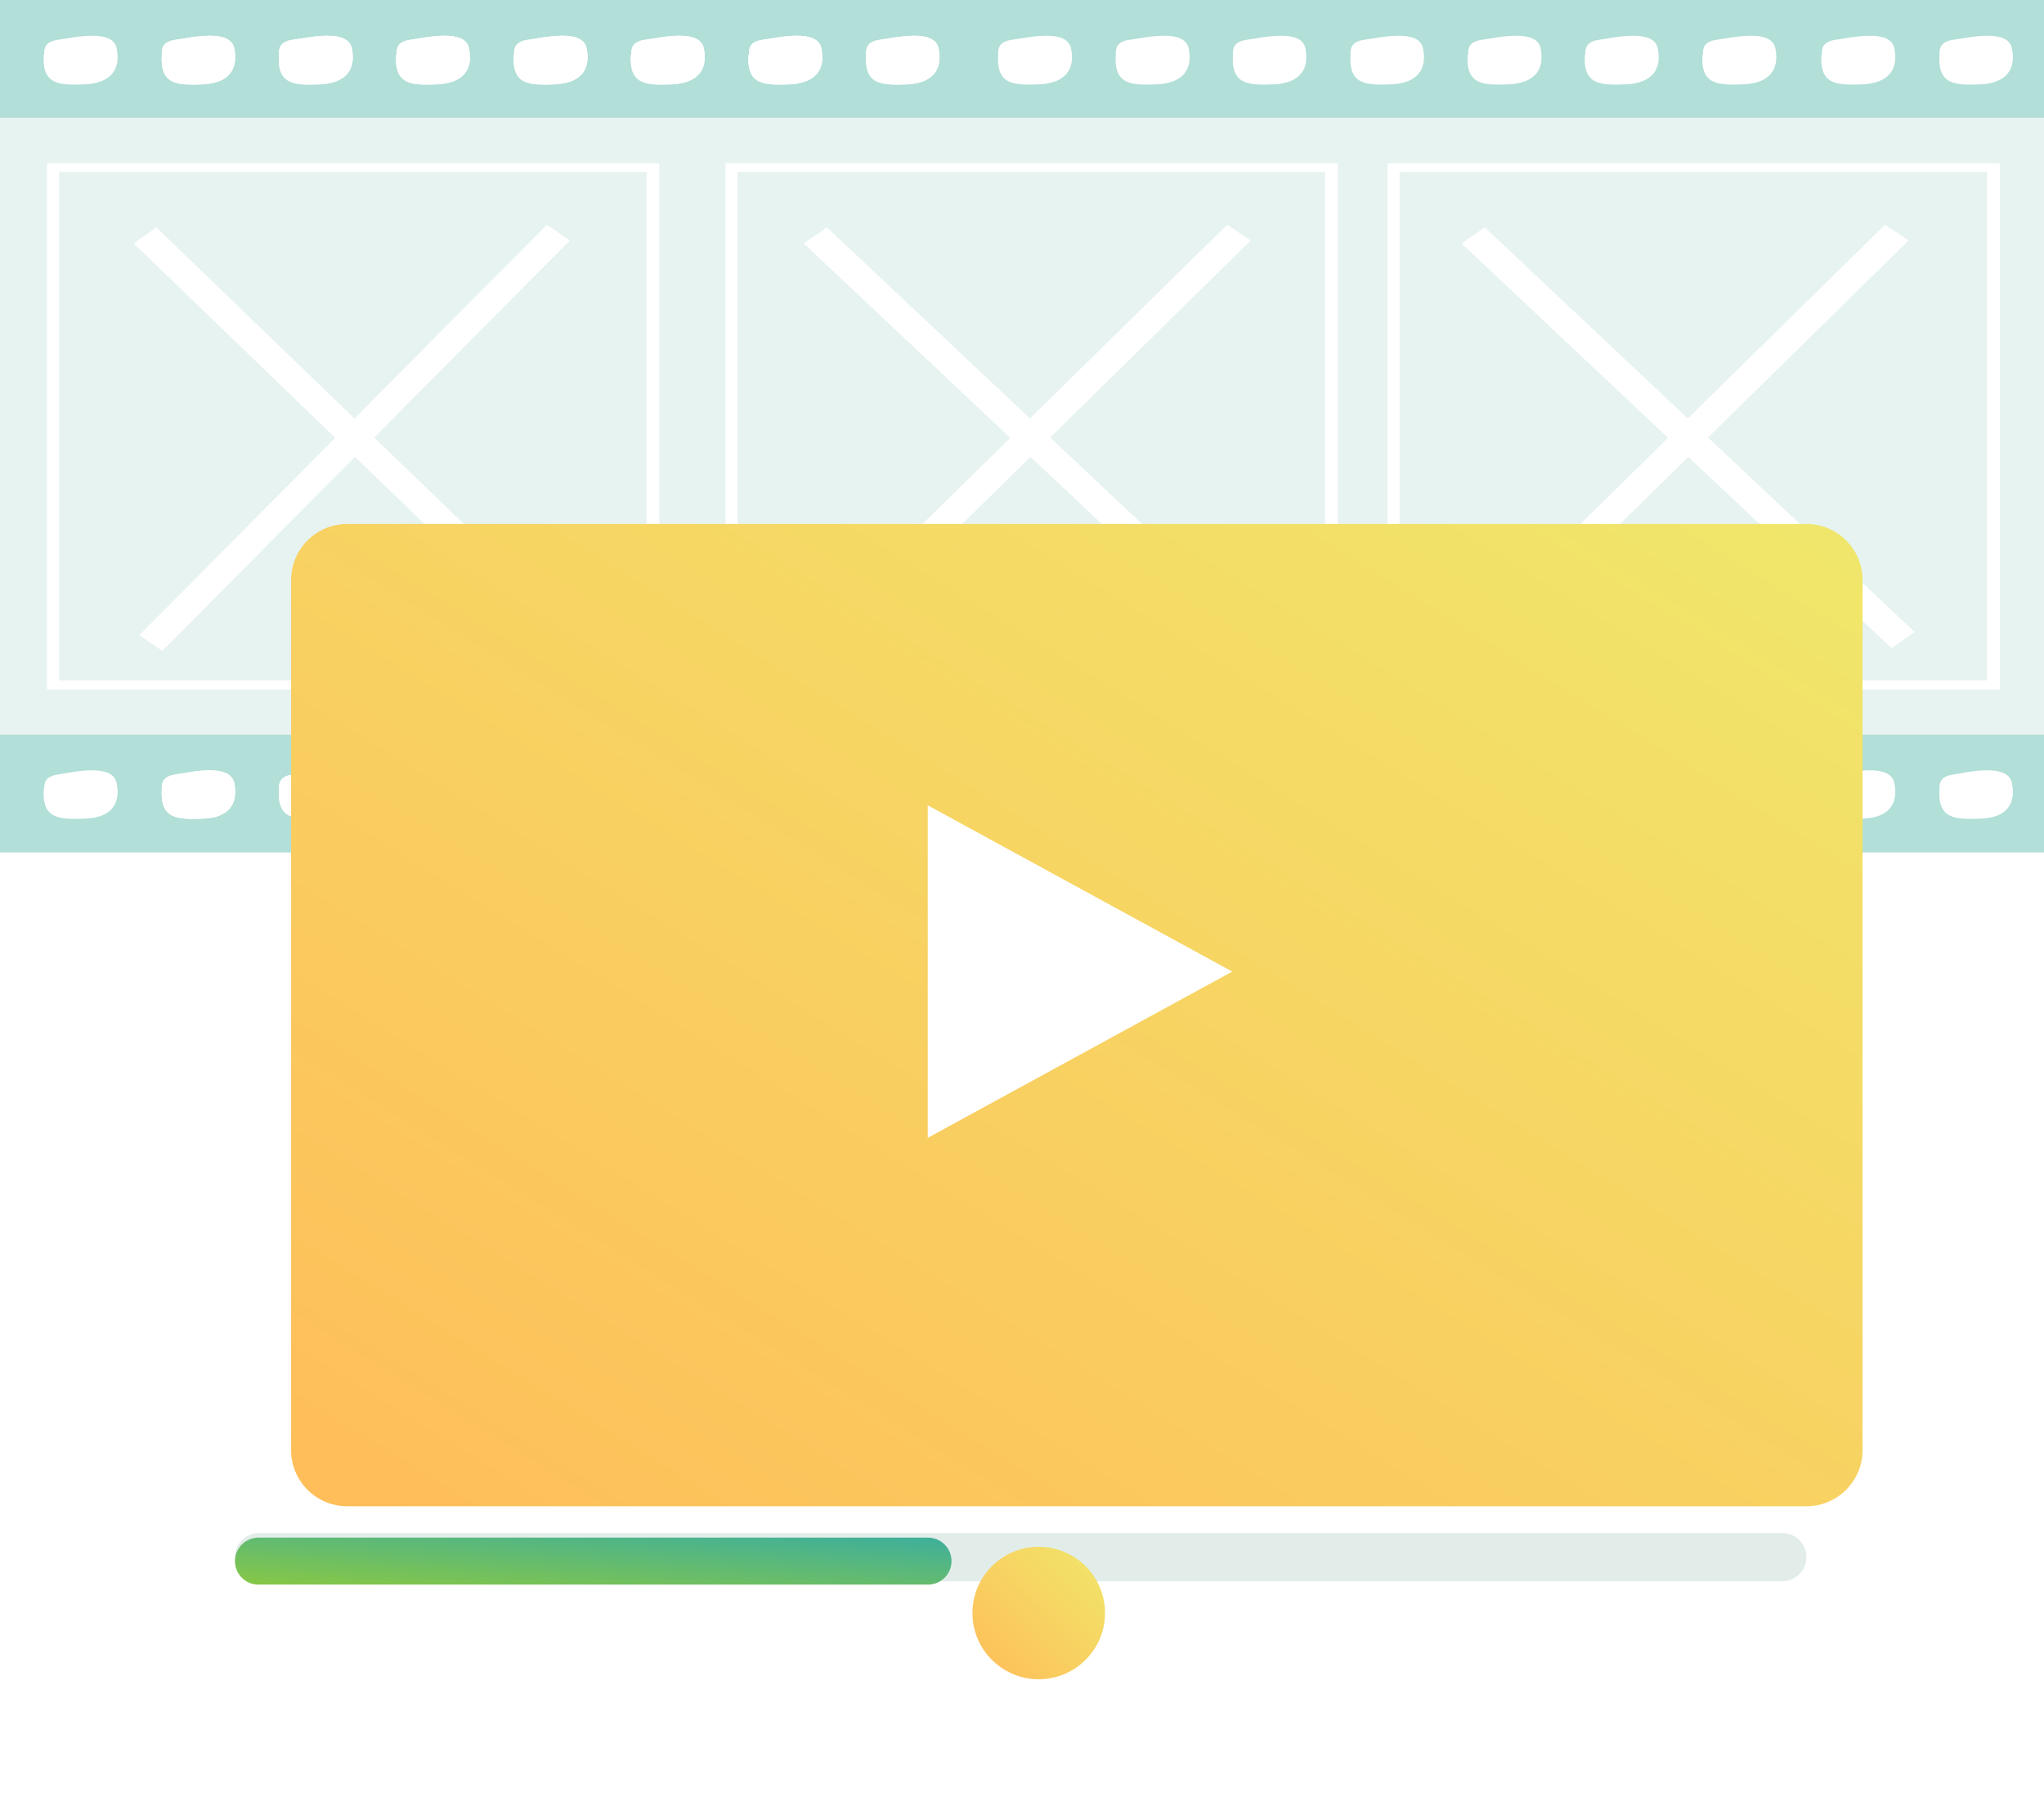 <svg width="182" height="160" viewBox="0 0 182 160" fill="none" xmlns="http://www.w3.org/2000/svg">
<path d="M-3.31796e-06 -3.05176e-05L0 75.906L182 75.906L182 -3.84731e-05L-3.31796e-06 -3.05176e-05Z" fill="#B2DFD7"/>
<path d="M-2.40157e-06 10.482L0 65.424L182 65.424L182 10.482L-2.40157e-06 10.482Z" fill="#E7F3F1"/>
<path d="M3.932 4.859C3.932 4.378 3.932 3.695 5.216 3.534C6.46 3.373 10.071 2.49 10.392 4.337C10.753 6.145 9.91 7.39 7.583 7.51C5.296 7.591 3.731 7.59 3.892 4.9L3.932 4.859Z" fill="white"/>
<path d="M14.404 4.859C14.404 4.378 14.404 3.695 15.688 3.534C16.932 3.373 20.543 2.49 20.864 4.337C21.225 6.145 20.383 7.39 18.096 7.51C15.809 7.591 14.244 7.59 14.404 4.9L14.404 4.859Z" fill="white"/>
<path d="M24.836 4.859C24.836 4.378 24.836 3.695 26.12 3.534C27.404 3.373 30.975 2.49 31.336 4.337C31.698 6.145 30.855 7.39 28.528 7.51C26.241 7.591 24.676 7.59 24.836 4.9L24.836 4.859Z" fill="white"/>
<path d="M35.309 4.859C35.309 4.378 35.309 3.695 36.593 3.534C37.836 3.373 41.447 2.49 41.769 4.337C42.13 6.145 41.287 7.39 38.96 7.51C36.673 7.591 35.108 7.59 35.269 4.9L35.309 4.859Z" fill="white"/>
<path d="M45.781 4.859C45.781 4.378 45.781 3.695 47.065 3.534C48.309 3.373 51.92 2.49 52.241 4.337C52.602 6.145 51.759 7.39 49.432 7.51C47.145 7.591 45.58 7.59 45.741 4.9L45.781 4.859Z" fill="white"/>
<path d="M56.213 4.859C56.213 4.378 56.213 3.695 57.497 3.534C58.741 3.373 62.352 2.49 62.673 4.337C63.034 6.145 62.191 7.39 59.864 7.51C57.577 7.591 56.012 7.59 56.173 4.9L56.213 4.859Z" fill="white"/>
<path d="M66.685 4.859C66.685 4.378 66.685 3.695 67.969 3.534C69.213 3.373 72.824 2.49 73.145 4.337C73.506 6.145 72.664 7.39 70.336 7.51C68.049 7.591 66.485 7.59 66.645 4.9L66.685 4.859Z" fill="white"/>
<path d="M77.117 4.859C77.117 4.378 77.117 3.695 78.401 3.534C79.645 3.373 83.256 2.49 83.577 4.337C83.938 6.145 83.096 7.39 80.809 7.51C78.522 7.591 76.957 7.59 77.117 4.9L77.117 4.859Z" fill="white"/>
<path d="M14.404 4.859C14.404 4.378 14.404 3.695 15.688 3.534C16.932 3.373 20.543 2.49 20.864 4.337C21.225 6.145 20.383 7.39 18.096 7.51C15.809 7.591 14.244 7.59 14.404 4.9L14.404 4.859Z" fill="white"/>
<path d="M24.836 4.859C24.836 4.378 24.836 3.695 26.12 3.534C27.404 3.373 30.975 2.49 31.336 4.337C31.698 6.145 30.855 7.39 28.528 7.51C26.241 7.591 24.676 7.59 24.836 4.9L24.836 4.859Z" fill="white"/>
<path d="M35.309 4.859C35.309 4.378 35.309 3.695 36.593 3.534C37.836 3.373 41.447 2.49 41.769 4.337C42.13 6.145 41.287 7.39 38.96 7.51C36.673 7.591 35.108 7.59 35.269 4.9L35.309 4.859Z" fill="white"/>
<path d="M45.781 4.859C45.781 4.378 45.781 3.695 47.065 3.534C48.309 3.373 51.92 2.49 52.241 4.337C52.602 6.145 51.759 7.39 49.432 7.51C47.145 7.591 45.58 7.59 45.741 4.9L45.781 4.859Z" fill="white"/>
<path d="M56.213 4.859C56.213 4.378 56.213 3.695 57.497 3.534C58.741 3.373 62.352 2.49 62.673 4.337C63.034 6.145 62.191 7.39 59.864 7.51C57.577 7.591 56.012 7.59 56.173 4.9L56.213 4.859Z" fill="white"/>
<path d="M66.685 4.859C66.685 4.378 66.685 3.695 67.969 3.534C69.213 3.373 72.824 2.49 73.145 4.337C73.506 6.145 72.664 7.39 70.336 7.51C68.049 7.591 66.485 7.59 66.645 4.9L66.685 4.859Z" fill="white"/>
<path d="M77.117 4.859C77.117 4.378 77.117 3.695 78.401 3.534C79.645 3.373 83.256 2.49 83.577 4.337C83.938 6.145 83.096 7.39 80.809 7.51C78.522 7.591 76.957 7.59 77.117 4.9L77.117 4.859Z" fill="white"/>
<path d="M88.874 4.859C88.874 4.378 88.874 3.695 90.157 3.534C91.441 3.373 95.012 2.49 95.374 4.337C95.735 6.145 94.892 7.39 92.565 7.51C90.278 7.591 88.713 7.59 88.874 4.9L88.874 4.859Z" fill="white"/>
<path d="M99.346 4.859C99.346 4.378 99.346 3.695 100.63 3.534C101.914 3.373 105.485 2.49 105.846 4.337C106.207 6.145 105.364 7.39 103.037 7.51C100.75 7.591 99.185 7.59 99.346 4.9L99.346 4.859Z" fill="white"/>
<path d="M109.778 4.859C109.778 4.378 109.778 3.695 111.062 3.534C112.306 3.373 115.917 2.49 116.238 4.337C116.599 6.145 115.756 7.39 113.469 7.51C111.182 7.591 109.617 7.59 109.778 4.9L109.778 4.859Z" fill="white"/>
<path d="M120.25 4.859C120.25 4.378 120.25 3.695 121.534 3.534C122.778 3.373 126.389 2.49 126.71 4.337C127.071 6.145 126.228 7.39 123.941 7.51C121.654 7.591 120.089 7.59 120.25 4.9L120.25 4.859Z" fill="white"/>
<path d="M130.722 4.859C130.722 4.378 130.722 3.695 132.006 3.534C133.25 3.373 136.861 2.49 137.182 4.337C137.543 6.145 136.701 7.39 134.373 7.51C132.086 7.591 130.522 7.59 130.682 4.9L130.722 4.859Z" fill="white"/>
<path d="M141.154 4.859C141.154 4.378 141.154 3.695 142.438 3.534C143.682 3.373 147.293 2.49 147.614 4.337C147.975 6.145 147.133 7.39 144.805 7.51C142.518 7.591 140.954 7.59 141.114 4.9L141.154 4.859Z" fill="white"/>
<path d="M151.627 4.859C151.627 4.378 151.627 3.695 152.91 3.534C154.154 3.373 157.765 2.49 158.086 4.337C158.447 6.145 157.605 7.39 155.278 7.51C152.991 7.591 151.426 7.59 151.586 4.9L151.627 4.859Z" fill="white"/>
<path d="M162.219 4.859C162.219 4.378 162.219 3.695 163.503 3.534C164.747 3.373 168.358 2.49 168.679 4.337C169.04 6.145 168.198 7.39 165.87 7.51C163.583 7.591 162.019 7.59 162.179 4.9L162.219 4.859Z" fill="white"/>
<path d="M172.691 4.859C172.691 4.378 172.691 3.695 173.975 3.534C175.219 3.373 178.83 2.49 179.151 4.337C179.512 6.145 178.67 7.39 176.383 7.51C174.096 7.591 172.531 7.59 172.691 4.9L172.691 4.859Z" fill="white"/>
<path d="M3.932 70.283C3.932 69.802 3.932 69.119 5.216 68.958C6.46 68.757 10.071 67.914 10.392 69.761C10.753 71.569 9.91 72.814 7.583 72.894C5.296 72.974 3.731 72.974 3.892 70.283L3.932 70.283Z" fill="white"/>
<path d="M14.404 70.283C14.404 69.802 14.404 69.119 15.688 68.958C16.932 68.757 20.543 67.914 20.864 69.761C21.225 71.569 20.383 72.814 18.096 72.894C15.809 72.974 14.244 72.974 14.404 70.283Z" fill="white"/>
<path d="M24.836 70.283C24.836 69.802 24.836 69.119 26.12 68.958C27.404 68.757 30.975 67.914 31.336 69.761C31.698 71.569 30.855 72.814 28.528 72.894C26.241 72.974 24.676 72.974 24.836 70.283Z" fill="white"/>
<path d="M35.309 70.283C35.309 69.802 35.309 69.119 36.593 68.958C37.836 68.757 41.447 67.914 41.769 69.761C42.13 71.569 41.287 72.814 38.96 72.894C36.673 72.974 35.108 72.974 35.269 70.283L35.309 70.283Z" fill="white"/>
<path d="M45.781 70.283C45.781 69.802 45.781 69.119 47.065 68.958C48.309 68.757 51.92 67.914 52.241 69.761C52.602 71.569 51.759 72.814 49.432 72.894C47.145 72.974 45.58 72.974 45.741 70.283L45.781 70.283Z" fill="white"/>
<path d="M56.213 70.283C56.213 69.802 56.213 69.119 57.497 68.958C58.741 68.757 62.352 67.914 62.673 69.761C63.034 71.569 62.191 72.814 59.864 72.894C57.577 72.974 56.012 72.974 56.173 70.283L56.213 70.283Z" fill="white"/>
<path d="M66.685 70.283C66.685 69.802 66.685 69.119 67.969 68.958C69.213 68.757 72.824 67.914 73.145 69.761C73.506 71.569 72.664 72.814 70.336 72.894C68.049 72.974 66.485 72.974 66.645 70.283L66.685 70.283Z" fill="white"/>
<path d="M77.117 70.283C77.117 69.802 77.117 69.119 78.401 68.958C79.645 68.757 83.256 67.914 83.577 69.761C83.938 71.569 83.096 72.814 80.809 72.894C78.522 72.974 76.957 72.974 77.117 70.283Z" fill="white"/>
<path d="M14.404 70.283C14.404 69.802 14.404 69.119 15.688 68.958C16.932 68.757 20.543 67.914 20.864 69.761C21.225 71.569 20.383 72.814 18.096 72.894C15.809 72.974 14.244 72.974 14.404 70.283Z" fill="white"/>
<path d="M24.836 70.283C24.836 69.802 24.836 69.119 26.12 68.958C27.404 68.757 30.975 67.914 31.336 69.761C31.698 71.569 30.855 72.814 28.528 72.894C26.241 72.974 24.676 72.974 24.836 70.283Z" fill="white"/>
<path d="M35.309 70.283C35.309 69.802 35.309 69.119 36.593 68.958C37.836 68.757 41.447 67.914 41.769 69.761C42.13 71.569 41.287 72.814 38.96 72.894C36.673 72.974 35.108 72.974 35.269 70.283L35.309 70.283Z" fill="white"/>
<path d="M45.781 70.283C45.781 69.802 45.781 69.119 47.065 68.958C48.309 68.757 51.92 67.914 52.241 69.761C52.602 71.569 51.759 72.814 49.432 72.894C47.145 72.974 45.58 72.974 45.741 70.283L45.781 70.283Z" fill="white"/>
<path d="M56.213 70.283C56.213 69.802 56.213 69.119 57.497 68.958C58.741 68.757 62.352 67.914 62.673 69.761C63.034 71.569 62.191 72.814 59.864 72.894C57.577 72.974 56.012 72.974 56.173 70.283L56.213 70.283Z" fill="white"/>
<path d="M66.685 70.283C66.685 69.802 66.685 69.119 67.969 68.958C69.213 68.757 72.824 67.914 73.145 69.761C73.506 71.569 72.664 72.814 70.336 72.894C68.049 72.974 66.485 72.974 66.645 70.283L66.685 70.283Z" fill="white"/>
<path d="M77.117 70.283C77.117 69.802 77.117 69.119 78.401 68.958C79.645 68.757 83.256 67.914 83.577 69.761C83.938 71.569 83.096 72.814 80.809 72.894C78.522 72.974 76.957 72.974 77.117 70.283Z" fill="white"/>
<path d="M88.874 70.283C88.874 69.802 88.874 69.119 90.157 68.958C91.441 68.757 95.012 67.914 95.374 69.761C95.735 71.569 94.892 72.814 92.565 72.894C90.278 72.974 88.713 72.974 88.874 70.283Z" fill="white"/>
<path d="M99.346 70.283C99.346 69.802 99.346 69.119 100.63 68.958C101.914 68.757 105.485 67.914 105.846 69.761C106.207 71.569 105.364 72.814 103.037 72.894C100.75 72.974 99.185 72.974 99.346 70.283Z" fill="white"/>
<path d="M109.778 70.283C109.778 69.802 109.778 69.119 111.062 68.958C112.306 68.757 115.917 67.914 116.238 69.761C116.599 71.569 115.756 72.814 113.469 72.894C111.182 72.974 109.617 72.974 109.778 70.283Z" fill="white"/>
<path d="M120.25 70.283C120.25 69.802 120.25 69.119 121.534 68.958C122.778 68.757 126.389 67.914 126.71 69.761C127.071 71.569 126.228 72.814 123.941 72.894C121.654 72.974 120.089 72.974 120.25 70.283Z" fill="white"/>
<path d="M130.722 70.283C130.722 69.802 130.722 69.119 132.006 68.958C133.25 68.757 136.861 67.914 137.182 69.761C137.543 71.569 136.701 72.814 134.373 72.894C132.086 72.974 130.522 72.974 130.682 70.283L130.722 70.283Z" fill="white"/>
<path d="M141.154 70.283C141.154 69.802 141.154 69.119 142.438 68.958C143.682 68.757 147.293 67.914 147.614 69.761C147.975 71.569 147.133 72.814 144.805 72.894C142.518 72.974 140.954 72.974 141.114 70.283L141.154 70.283Z" fill="white"/>
<path d="M151.627 70.283C151.627 69.802 151.627 69.119 152.91 68.958C154.154 68.757 157.765 67.914 158.086 69.761C158.447 71.569 157.605 72.814 155.278 72.894C152.991 72.974 151.426 72.974 151.586 70.283L151.627 70.283Z" fill="white"/>
<path d="M162.219 70.283C162.219 69.802 162.219 69.119 163.503 68.958C164.747 68.757 168.358 67.914 168.679 69.761C169.04 71.569 168.198 72.814 165.87 72.894C163.583 72.974 162.019 72.974 162.179 70.283L162.219 70.283Z" fill="white"/>
<path d="M172.691 70.283C172.691 69.802 172.691 69.119 173.975 68.958C175.219 68.757 178.83 67.914 179.151 69.761C179.512 71.569 178.67 72.814 176.383 72.894C174.096 72.974 172.531 72.974 172.691 70.283Z" fill="white"/>
<path d="M132.205 20.246L150.285 37.265L167.845 20.012L169.944 21.41L152.084 38.959L170.484 56.278L168.421 57.711L150.33 40.682L132.748 57.957L130.648 56.56L148.531 38.989L130.142 21.678L132.205 20.246Z" fill="white"/>
<path d="M73.63 20.246L91.71 37.265L109.27 20.012L111.37 21.41L93.509 38.959L111.91 56.278L109.846 57.711L91.755 40.682L74.173 57.957L72.074 56.56L89.956 38.989L71.568 21.678L73.63 20.246Z" fill="white"/>
<path d="M13.923 20.246L31.562 37.265L48.694 20.012L50.742 21.41L33.316 38.959L51.269 56.278L49.256 57.711L31.606 40.682L14.452 57.957L12.403 56.56L29.851 38.989L11.91 21.678L13.923 20.246Z" fill="white"/>
<path d="M119.123 14.539L119.123 61.398L64.601 61.398L64.601 14.539L119.123 14.539ZM117.989 60.594L117.989 15.302L65.679 15.302L65.679 60.594L117.989 60.594Z" fill="white"/>
<path d="M178.067 14.539L178.067 61.398L123.544 61.398L123.544 14.539L178.067 14.539ZM176.932 60.594L176.932 15.302L124.622 15.302L124.622 60.594L176.932 60.594Z" fill="white"/>
<path d="M58.707 14.539L58.707 61.398L4.184 61.398L4.184 14.539L58.707 14.539ZM57.572 60.594L57.572 15.302L5.262 15.302L5.262 60.594L57.572 60.594Z" fill="white"/>
<g filter="url(#filter0_d_59_2668)">
<path d="M155.844 41.656H25.92C23.158 41.656 20.92 43.895 20.92 46.656V124.125C20.92 126.887 23.158 129.125 25.92 129.125H155.844C158.605 129.125 160.844 126.887 160.844 124.125V46.656C160.844 43.895 158.605 41.656 155.844 41.656Z" fill="url(#paint0_linear_59_2668)"/>
</g>
<path d="M82.608 101.32V71.709L109.718 86.514L82.608 101.32Z" fill="white"/>
<path d="M158.697 136.508H23.066C21.881 136.508 20.92 137.469 20.92 138.655C20.92 139.84 21.881 140.801 23.066 140.801H158.697C159.883 140.801 160.844 139.84 160.844 138.655C160.844 137.469 159.883 136.508 158.697 136.508Z" fill="#E2EDEA"/>
<path d="M82.632 136.918H23.012C21.856 136.918 20.92 137.854 20.92 139.01C20.92 140.165 21.856 141.102 23.012 141.102H82.632C83.788 141.102 84.724 140.165 84.724 139.01C84.724 137.854 83.788 136.918 82.632 136.918Z" fill="url(#paint1_linear_59_2668)"/>
<g filter="url(#filter1_d_59_2668)">
<path d="M93.394 138.632C93.394 141.882 90.743 144.53 87.49 144.53C84.237 144.53 81.586 141.882 81.586 138.632C81.586 135.382 84.237 132.734 87.49 132.734C90.743 132.734 93.394 135.382 93.394 138.632Z" fill="url(#paint2_linear_59_2668)"/>
</g>
<defs>
<filter id="filter0_d_59_2668" x="15.92" y="36.656" width="159.924" height="107.469" filterUnits="userSpaceOnUse" color-interpolation-filters="sRGB">
<feFlood flood-opacity="0" result="BackgroundImageFix"/>
<feColorMatrix in="SourceAlpha" type="matrix" values="0 0 0 0 0 0 0 0 0 0 0 0 0 0 0 0 0 0 127 0" result="hardAlpha"/>
<feOffset dx="5" dy="5"/>
<feGaussianBlur stdDeviation="5"/>
<feComposite in2="hardAlpha" operator="out"/>
<feColorMatrix type="matrix" values="0 0 0 0 0.094 0 0 0 0 0.396 0 0 0 0 0.439 0 0 0 0.15 0"/>
<feBlend mode="normal" in2="BackgroundImageFix" result="effect1_dropShadow_59_2668"/>
<feBlend mode="normal" in="SourceGraphic" in2="effect1_dropShadow_59_2668" result="shape"/>
</filter>
<filter id="filter1_d_59_2668" x="76.586" y="127.734" width="31.808" height="31.796" filterUnits="userSpaceOnUse" color-interpolation-filters="sRGB">
<feFlood flood-opacity="0" result="BackgroundImageFix"/>
<feColorMatrix in="SourceAlpha" type="matrix" values="0 0 0 0 0 0 0 0 0 0 0 0 0 0 0 0 0 0 127 0" result="hardAlpha"/>
<feOffset dx="5" dy="5"/>
<feGaussianBlur stdDeviation="5"/>
<feComposite in2="hardAlpha" operator="out"/>
<feColorMatrix type="matrix" values="0 0 0 0 0.094 0 0 0 0 0.396 0 0 0 0 0.439 0 0 0 0.15 0"/>
<feBlend mode="normal" in2="BackgroundImageFix" result="effect1_dropShadow_59_2668"/>
<feBlend mode="normal" in="SourceGraphic" in2="effect1_dropShadow_59_2668" result="shape"/>
</filter>
<linearGradient id="paint0_linear_59_2668" x1="160.844" y1="41.656" x2="83.125" y2="167.532" gradientUnits="userSpaceOnUse">
<stop stop-color="#F0E76B"/>
<stop offset="1" stop-color="#FFBD59"/>
</linearGradient>
<linearGradient id="paint1_linear_59_2668" x1="84.724" y1="136.918" x2="84.188" y2="145.199" gradientUnits="userSpaceOnUse">
<stop stop-color="#3EAF9C"/>
<stop offset="1" stop-color="#87C745"/>
</linearGradient>
<linearGradient id="paint2_linear_59_2668" x1="93.394" y1="132.734" x2="81.671" y2="144.614" gradientUnits="userSpaceOnUse">
<stop stop-color="#F0E76B"/>
<stop offset="1" stop-color="#FFBD59"/>
</linearGradient>
</defs>
</svg>
